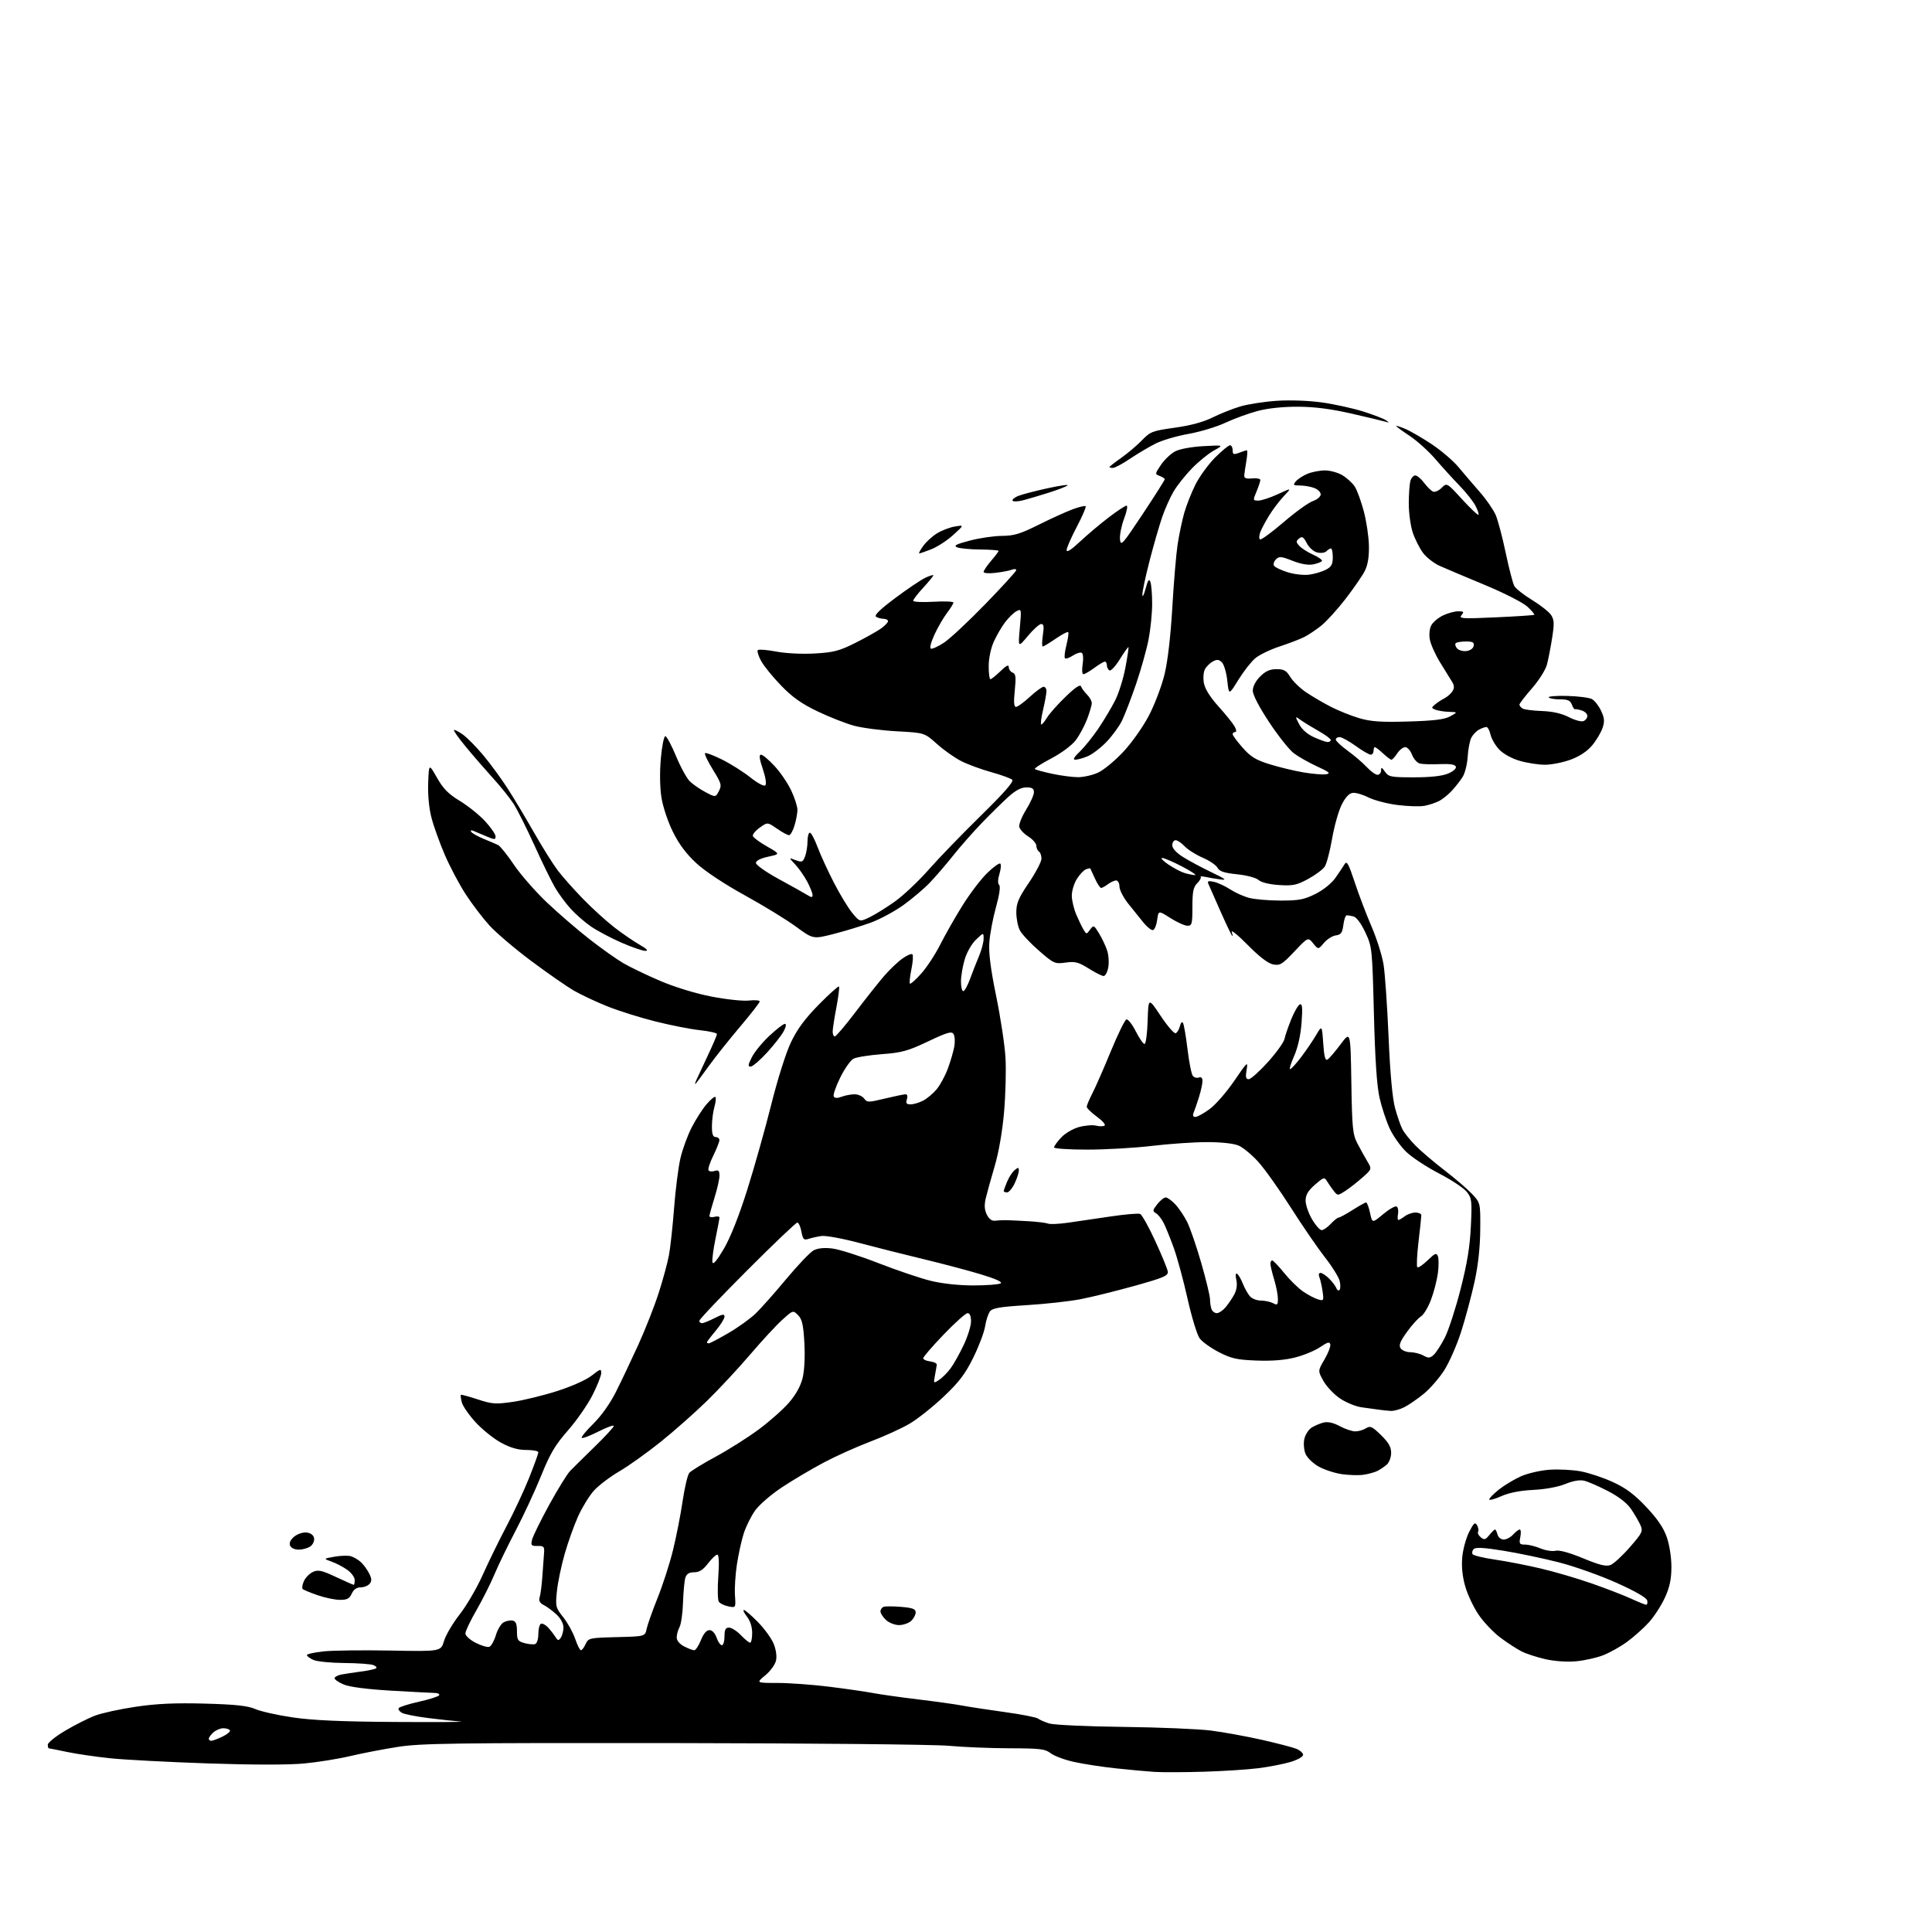 <?xml version="1.0" encoding="UTF-8" standalone="no"?>
<svg 
  version="1.1" 
  xmlns="http://www.w3.org/2000/svg" 
  xmlns:xlink="http://www.w3.org/1999/xlink" 
  xmlns:svg="http://www.w3.org/2000/svg"
  xmlns:rdf="http://www.w3.org/1999/02/22-rdf-syntax-ns#"
  xmlns:cc="http://creativecommons.org/ns#"
  xmlns:dc="http://purl.org/dc/elements/1.1/"
  viewBox="0 0 768 768"
  width="768"
  height="768"
>
<style>svg {background-color: white; }</style>"
<path stroke="none" fill="black" fill-rule="evenodd" d="M478.50,704.29C470.80,704.52 462.02,704.55 459.00,704.36C455.98,704.17 449.00,703.53 443.50,702.94C438.00,702.35 430.48,701.19 426.80,700.36C423.11,699.54 418.99,697.99 417.64,696.93C415.49,695.24 413.47,695.00 401.34,694.97C393.73,694.95 382.77,694.50 377.00,693.97C371.23,693.45 321.95,692.97 267.50,692.90C180.00,692.81 167.28,692.98 158.00,694.44C152.22,695.35 143.75,696.99 139.16,698.08C134.57,699.17 126.37,700.49 120.93,701.01C114.73,701.60 100.53,701.59 82.78,700.99C67.22,700.46 49.79,699.55 44.03,698.96C38.28,698.37 30.49,697.23 26.72,696.44C22.95,695.65 19.67,695.00 19.43,695.00C19.20,695.00 19.00,694.35 19.00,693.54C19.00,692.74 22.11,690.24 25.92,687.98C29.72,685.72 35.06,683.02 37.79,681.99C40.51,680.95 47.85,679.36 54.10,678.44C62.39,677.22 69.77,676.89 81.48,677.21C93.73,677.55 98.44,678.06 101.50,679.38C103.70,680.33 110.45,681.84 116.50,682.72C124.38,683.87 136.00,684.38 157.50,684.51C174.00,684.61 185.47,684.54 183.00,684.34C180.53,684.15 174.71,683.51 170.07,682.93C165.43,682.35 160.81,681.43 159.79,680.89C158.78,680.34 158.19,679.50 158.49,679.01C158.79,678.53 162.41,677.38 166.52,676.46C170.64,675.55 174.26,674.39 174.56,673.90C174.87,673.40 174.08,672.99 172.81,672.97C171.54,672.95 163.72,672.54 155.43,672.06C146.00,671.51 138.99,670.60 136.68,669.64C134.66,668.79 133.00,667.66 133.00,667.13C133.00,666.60 134.24,665.93 135.75,665.64C137.26,665.36 140.75,664.83 143.50,664.47C146.25,664.10 148.92,663.55 149.43,663.23C149.95,662.91 149.50,662.31 148.43,661.90C147.37,661.48 142.13,661.11 136.80,661.07C131.46,661.03 125.95,660.48 124.55,659.84C123.15,659.20 122.00,658.34 122.00,657.92C122.00,657.50 124.96,656.84 128.58,656.45C132.20,656.07 144.19,655.92 155.21,656.12C175.26,656.50 175.26,656.50 176.52,652.28C177.21,649.96 180.01,645.21 182.74,641.74C185.47,638.26 189.61,631.16 191.93,625.96C194.26,620.76 198.54,612.00 201.45,606.50C204.35,601.00 208.37,592.39 210.37,587.38C212.36,582.36 214.00,577.83 214.00,577.32C214.00,576.80 211.86,576.38 209.24,576.38C205.88,576.38 202.91,575.53 199.15,573.48C196.22,571.89 191.67,568.23 189.03,565.34C186.40,562.46 183.94,558.90 183.57,557.43C183.20,555.97 183.04,554.63 183.20,554.47C183.37,554.31 186.37,555.12 189.88,556.27C195.63,558.16 197.03,558.26 203.90,557.26C208.09,556.64 216.02,554.71 221.51,552.95C227.31,551.10 233.07,548.51 235.25,546.79C238.62,544.13 239.00,544.03 239.00,545.78C239.00,546.85 237.43,550.83 235.51,554.62C233.58,558.40 229.20,564.71 225.76,568.63C220.67,574.43 218.68,577.80 215.11,586.63C212.69,592.61 208.12,602.45 204.95,608.50C201.78,614.55 197.97,622.42 196.48,626.00C194.98,629.58 191.79,635.92 189.38,640.10C186.97,644.28 185.00,648.43 185.00,649.33C185.00,650.23 186.83,651.89 189.10,653.05C191.35,654.20 193.80,654.91 194.54,654.62C195.28,654.34 196.44,652.26 197.12,649.99C197.80,647.73 199.20,645.43 200.23,644.88C201.26,644.33 202.87,644.02 203.80,644.21C205.05,644.45 205.50,645.57 205.50,648.44C205.50,651.92 205.82,652.42 208.50,653.16C210.15,653.62 212.06,653.78 212.75,653.53C213.44,653.27 214.00,651.50 214.00,649.59C214.00,647.68 214.43,645.85 214.96,645.52C215.49,645.20 216.73,645.77 217.71,646.80C218.70,647.83 220.04,649.54 220.70,650.59C221.74,652.24 222.03,652.30 222.93,651.00C223.50,650.17 223.98,648.35 223.98,646.94C223.99,645.42 222.88,643.33 221.25,641.81C219.74,640.40 217.47,638.71 216.20,638.06C214.54,637.21 214.08,636.33 214.53,634.91C214.87,633.83 215.35,630.15 215.59,626.72C215.83,623.30 216.13,619.15 216.26,617.50C216.48,614.81 216.21,614.50 213.69,614.54C211.18,614.58 210.95,614.32 211.51,612.04C211.85,610.64 214.90,604.43 218.29,598.24C221.68,592.05 225.43,585.98 226.61,584.74C227.80,583.51 232.20,579.17 236.39,575.09C240.57,571.02 244.00,567.30 244.00,566.83C244.00,566.36 241.25,567.36 237.90,569.05C234.54,570.75 231.55,571.88 231.25,571.58C230.94,571.28 233.03,568.73 235.88,565.93C239.05,562.81 242.57,557.84 244.91,553.16C247.03,548.95 251.01,540.55 253.77,534.50C256.52,528.45 260.15,519.23 261.83,514.00C263.51,508.77 265.35,502.02 265.91,499.00C266.48,495.98 267.40,487.52 267.96,480.21C268.52,472.90 269.65,464.02 270.47,460.46C271.30,456.91 273.29,451.41 274.91,448.25C276.52,445.09 279.19,440.93 280.82,439.00C282.46,437.07 284.07,435.75 284.39,436.07C284.70,436.38 284.52,438.17 283.98,440.06C283.44,441.94 283.00,445.40 283.00,447.74C283.00,450.86 283.40,452.00 284.50,452.00C285.32,452.00 285.99,452.56 285.97,453.25C285.95,453.94 284.85,456.72 283.52,459.43C282.19,462.14 281.35,464.75 281.64,465.22C281.93,465.69 283.03,465.81 284.08,465.47C285.62,464.99 286.00,465.36 286.00,467.34C286.00,468.71 285.11,472.67 284.01,476.16C282.92,479.65 282.02,482.89 282.01,483.37C282.01,483.84 282.90,484.00 284.00,483.71C285.10,483.42 286.00,483.55 286.00,483.99C286.00,484.43 285.29,488.21 284.43,492.39C283.56,496.58 283.01,500.79 283.21,501.75C283.45,502.91 284.95,501.15 287.69,496.50C290.33,492.02 293.69,483.55 297.03,473.00C299.89,463.93 304.19,448.67 306.58,439.10C309.08,429.08 312.39,418.61 314.38,414.41C316.90,409.11 319.92,405.01 325.43,399.40C329.61,395.16 333.24,391.90 333.50,392.16C333.76,392.43 333.30,396.14 332.49,400.41C331.67,404.68 331.00,409.04 331.00,410.09C331.00,411.14 331.39,412.00 331.86,412.00C332.33,412.00 336.04,407.63 340.11,402.28C344.17,396.94 349.25,390.52 351.40,388.03C353.54,385.54 356.80,382.41 358.65,381.09C360.50,379.76 362.32,378.98 362.70,379.36C363.07,379.74 362.90,382.40 362.30,385.28C361.71,388.15 361.44,390.73 361.71,391.00C361.98,391.27 364.00,389.48 366.21,387.00C368.42,384.52 371.79,379.39 373.71,375.58C375.62,371.78 379.59,364.80 382.52,360.08C385.45,355.36 389.90,349.50 392.41,347.06C394.91,344.62 397.27,342.93 397.65,343.31C398.03,343.69 397.86,345.54 397.29,347.42C396.63,349.55 396.59,351.19 397.18,351.78C397.77,352.37 397.29,355.68 395.92,360.61C394.71,364.95 393.52,371.22 393.28,374.55C392.97,378.85 393.77,385.09 396.01,396.05C397.76,404.55 399.42,415.55 399.70,420.50C399.99,425.45 399.73,435.16 399.13,442.07C398.46,449.78 397.02,458.09 395.40,463.57C393.95,468.48 392.36,474.22 391.86,476.32C391.22,479.05 391.33,480.91 392.27,482.82C393.13,484.56 394.27,485.41 395.54,485.25C396.62,485.12 398.62,485.02 400.00,485.04C401.38,485.06 405.33,485.25 408.80,485.45C412.26,485.65 415.78,486.09 416.62,486.41C417.46,486.73 421.15,486.55 424.82,486.01C428.50,485.47 436.09,484.35 441.70,483.53C447.32,482.70 452.49,482.26 453.20,482.55C453.92,482.83 456.62,487.66 459.21,493.28C461.80,498.90 464.05,504.37 464.21,505.44C464.46,507.12 462.75,507.86 451.00,511.15C443.57,513.22 433.90,515.61 429.50,516.46C425.10,517.30 415.48,518.37 408.11,518.82C397.33,519.49 394.49,519.98 393.49,521.35C392.81,522.28 391.95,524.94 391.59,527.27C391.22,529.60 389.11,535.19 386.89,539.69C383.68,546.20 381.26,549.38 375.12,555.19C370.87,559.21 364.82,564.02 361.67,565.89C358.53,567.75 351.46,570.98 345.96,573.06C340.47,575.14 332.10,578.91 327.35,581.44C322.61,583.96 315.21,588.34 310.91,591.18C306.61,594.02 301.79,598.17 300.19,600.42C298.60,602.66 296.56,606.75 295.67,609.50C294.78,612.25 293.55,617.80 292.94,621.84C292.32,625.87 291.97,631.42 292.16,634.16C292.50,639.15 292.50,639.15 289.55,638.56C287.93,638.24 286.22,637.41 285.75,636.73C285.29,636.06 285.18,631.56 285.53,626.75C285.93,621.04 285.79,618.00 285.13,618.00C284.56,618.00 282.90,619.58 281.43,621.50C279.50,624.04 277.99,625.00 275.95,625.00C273.94,625.00 272.94,625.62 272.44,627.17C272.07,628.37 271.65,632.79 271.51,636.99C271.38,641.19 270.76,645.58 270.14,646.75C269.51,647.91 269.00,649.79 269.00,650.91C269.00,652.16 270.15,653.54 271.95,654.47C273.57,655.31 275.38,656.00 275.96,656.00C276.54,656.00 277.74,654.20 278.62,652.00C279.65,649.41 280.85,648.00 282.01,648.00C283.10,648.00 284.21,649.17 284.85,651.00C285.43,652.65 286.37,654.00 286.95,654.00C287.53,654.00 288.00,652.42 288.00,650.50C288.00,647.79 288.41,647.00 289.81,647.00C290.81,647.00 292.92,648.35 294.50,650.00C296.08,651.65 297.74,653.00 298.19,653.00C298.63,653.00 299.00,651.26 299.00,649.13C299.00,646.74 298.21,644.27 296.93,642.63C295.79,641.19 295.24,640.00 295.72,640.00C296.19,640.00 298.68,642.14 301.24,644.75C303.81,647.36 306.63,651.23 307.51,653.35C308.48,655.69 308.86,658.34 308.48,660.09C308.13,661.68 306.20,664.34 304.19,665.99C300.54,669.00 300.54,669.00 309.05,669.00C313.73,669.00 322.97,669.67 329.58,670.49C336.19,671.31 344.05,672.44 347.03,673.01C350.02,673.57 358.09,674.71 364.98,675.54C371.87,676.37 379.75,677.47 382.50,677.99C385.25,678.51 392.90,679.68 399.50,680.59C406.10,681.50 412.02,682.66 412.65,683.17C413.29,683.67 415.31,684.55 417.15,685.12C418.99,685.69 432.20,686.30 446.50,686.47C460.80,686.64 476.55,687.30 481.50,687.94C486.45,688.58 495.45,690.22 501.50,691.58C507.55,692.95 513.74,694.55 515.25,695.15C516.76,695.75 518.00,696.85 518.00,697.58C518.00,698.33 515.76,699.59 512.96,700.42C510.19,701.24 504.45,702.36 500.21,702.89C495.97,703.43 486.20,704.06 478.50,704.29zM83.97,692.00C84.50,692.00 86.50,691.25 88.42,690.34C90.34,689.42 91.68,688.29 91.40,687.84C91.11,687.38 89.93,687.00 88.77,687.00C87.61,687.00 85.83,687.74 84.83,688.65C83.82,689.57 83.00,690.69 83.00,691.15C83.00,691.62 83.43,692.00 83.97,692.00zM626.42,660.40C622.95,660.72 617.96,660.37 614.37,659.56C611.00,658.80 606.72,657.41 604.87,656.47C603.02,655.53 599.23,653.08 596.46,651.01C593.68,648.94 589.77,644.83 587.77,641.87C585.76,638.92 583.36,633.83 582.44,630.57C581.33,626.69 580.93,622.70 581.27,619.00C581.55,615.90 582.78,611.40 584.00,609.00C585.86,605.35 586.37,604.92 587.17,606.33C587.68,607.26 587.86,608.41 587.57,608.89C587.27,609.38 587.74,610.37 588.63,611.10C589.99,612.24 590.49,612.11 592.02,610.22C593.01,609.00 594.03,608.00 594.29,608.00C594.55,608.00 595.00,608.90 595.29,610.00C595.59,611.13 596.65,612.00 597.75,612.00C598.82,612.00 600.50,611.10 601.50,610.00C602.50,608.90 603.68,608.00 604.13,608.00C604.58,608.00 604.68,609.35 604.35,611.00C603.81,613.69 604.01,614.00 606.25,614.00C607.63,614.00 610.39,614.68 612.39,615.52C614.38,616.35 617.06,616.77 618.34,616.45C619.81,616.08 623.80,617.17 629.27,619.43C635.81,622.14 638.43,622.79 640.19,622.12C641.46,621.63 644.92,618.45 647.88,615.05C652.91,609.27 653.18,608.69 652.06,606.18C651.40,604.71 649.73,601.85 648.35,599.83C646.73,597.47 643.47,594.94 639.17,592.71C635.50,590.81 631.26,588.96 629.74,588.61C627.97,588.19 625.27,588.66 622.24,589.91C619.39,591.08 614.30,592.02 609.50,592.26C604.26,592.52 599.86,593.39 596.75,594.77C594.14,595.94 592.00,596.50 592.00,596.03C592.00,595.55 593.76,593.77 595.92,592.06C598.08,590.36 602.01,588.00 604.65,586.83C607.30,585.66 612.40,584.49 615.98,584.24C619.57,583.99 625.16,584.28 628.41,584.89C631.66,585.50 637.41,587.42 641.19,589.16C646.31,591.51 649.69,594.05 654.42,599.06C658.92,603.83 661.31,607.35 662.61,611.15C663.67,614.25 664.43,619.23 664.41,623.00C664.39,627.82 663.72,630.95 661.81,635.12C660.39,638.21 657.55,642.60 655.50,644.87C653.45,647.14 649.55,650.62 646.85,652.61C644.15,654.59 639.78,657.04 637.14,658.04C634.50,659.04 629.68,660.11 626.42,660.40zM230.93,656.00C231.34,656.00 232.18,654.89 232.80,653.53C233.89,651.15 234.31,651.06 245.17,650.78C256.42,650.50 256.42,650.50 257.05,647.50C257.39,645.85 259.36,640.30 261.42,635.16C263.48,630.03 266.24,621.48 267.54,616.16C268.85,610.85 270.56,602.10 271.35,596.73C272.15,591.35 273.33,586.30 273.99,585.51C274.65,584.72 279.35,581.83 284.45,579.08C289.54,576.33 297.28,571.44 301.63,568.21C305.99,564.98 311.43,560.14 313.73,557.45C316.44,554.29 318.32,550.85 319.08,547.65C319.78,544.74 320.05,539.08 319.75,533.77C319.34,526.57 318.84,524.40 317.24,522.79C315.24,520.79 315.24,520.79 310.96,524.65C308.61,526.77 302.85,533.00 298.15,538.50C293.46,544.00 285.76,552.26 281.06,556.85C276.35,561.45 268.12,568.74 262.76,573.05C257.41,577.36 249.93,582.70 246.15,584.91C242.36,587.12 237.78,590.62 235.97,592.69C234.16,594.75 231.40,599.25 229.84,602.69C228.29,606.12 225.89,612.78 224.53,617.49C223.17,622.20 221.75,628.94 221.39,632.46C220.76,638.61 220.87,639.05 223.91,642.89C225.66,645.09 227.78,648.94 228.64,651.45C229.49,653.95 230.52,656.00 230.93,656.00zM357.36,646.00C355.72,646.00 353.39,645.08 352.19,643.96C350.98,642.84 350.00,641.31 350.00,640.57C350.00,639.82 350.56,639.00 351.25,638.74C351.94,638.49 355.09,638.49 358.25,638.76C362.83,639.15 364.00,639.60 364.00,640.97C364.00,641.92 363.18,643.43 362.17,644.35C361.17,645.26 359.00,646.00 357.36,646.00zM654.32,637.92C654.78,637.96 655.00,637.22 654.81,636.27C654.60,635.16 650.32,632.67 642.74,629.26C636.28,626.35 625.94,622.67 619.75,621.08C613.56,619.50 603.64,617.41 597.70,616.45C590.06,615.20 586.60,615.00 585.84,615.76C585.25,616.35 585.04,617.26 585.37,617.80C585.70,618.33 589.69,619.30 594.24,619.96C598.78,620.61 607.00,622.21 612.50,623.51C618.00,624.80 627.09,627.47 632.69,629.43C638.30,631.39 645.28,634.08 648.19,635.41C651.11,636.75 653.87,637.87 654.32,637.92zM135.09,635.97C133.12,635.95 129.13,635.12 126.23,634.11C123.33,633.11 120.67,632.00 120.32,631.65C119.96,631.30 120.19,629.87 120.82,628.49C121.45,627.10 123.07,625.47 124.41,624.86C126.47,623.92 127.92,624.24 133.54,626.87C137.22,628.59 140.40,630.00 140.61,630.00C140.83,630.00 141.00,629.13 141.00,628.07C141.00,627.01 139.67,625.19 138.04,624.03C136.42,622.87 133.61,621.40 131.79,620.76C128.50,619.59 128.50,619.59 132.99,618.81C135.47,618.37 138.39,618.29 139.49,618.63C140.60,618.96 142.33,619.97 143.35,620.87C144.37,621.76 145.86,623.77 146.67,625.32C147.80,627.52 147.86,628.46 146.94,629.57C146.29,630.36 144.68,631.00 143.36,631.00C141.77,631.00 140.57,631.84 139.82,633.50C138.91,635.50 137.96,635.99 135.09,635.97zM118.78,616.00C117.06,616.00 115.69,615.35 115.30,614.34C114.89,613.28 115.50,612.01 117.01,610.79C118.30,609.74 120.49,609.03 121.91,609.20C123.52,609.39 124.62,610.23 124.85,611.43C125.05,612.50 124.41,613.96 123.42,614.68C122.43,615.41 120.34,616.00 118.78,616.00zM542.00,586.24C540.08,586.52 536.18,586.41 533.35,585.99C530.52,585.58 526.39,584.22 524.16,582.97C521.94,581.72 519.60,579.45 518.96,577.91C518.32,576.36 518.11,573.76 518.49,572.03C518.87,570.33 520.15,568.30 521.34,567.53C522.53,566.76 524.68,565.85 526.11,565.49C527.86,565.07 530.02,565.54 532.60,566.93C534.73,568.07 537.50,569.00 538.75,569.00C540.00,569.00 541.91,568.45 542.99,567.77C544.71,566.70 545.46,567.04 548.98,570.48C551.99,573.42 553.00,575.20 553.00,577.55C553.00,579.29 552.22,581.37 551.25,582.22C550.29,583.06 548.60,584.19 547.50,584.74C546.40,585.29 543.92,585.96 542.00,586.24zM552.80,560.86C551.53,560.79 549.38,560.56 548.00,560.35C546.62,560.14 543.63,559.73 541.35,559.44C539.07,559.15 535.23,557.60 532.81,556.00C530.39,554.40 527.39,551.26 526.13,549.02C523.84,544.95 523.84,544.95 526.49,540.43C527.94,537.95 528.99,535.25 528.82,534.44C528.56,533.26 527.74,533.48 524.79,535.49C522.74,536.88 518.30,538.73 514.90,539.60C510.78,540.66 505.68,541.07 499.54,540.84C491.68,540.55 489.50,540.06 484.52,537.50C481.32,535.85 477.87,533.38 476.87,532.00C475.86,530.62 473.71,523.56 472.08,516.30C470.46,509.04 467.98,499.91 466.58,496.02C465.17,492.13 463.34,487.63 462.51,486.02C461.68,484.42 460.31,482.71 459.46,482.24C458.11,481.48 458.19,481.03 460.03,478.69C461.19,477.21 462.70,476.00 463.39,476.00C464.07,476.00 465.79,477.24 467.20,478.75C468.62,480.26 470.74,483.42 471.92,485.76C473.09,488.11 475.62,495.45 477.53,502.09C479.44,508.73 481.00,515.21 481.00,516.50C481.00,517.78 481.27,519.55 481.61,520.42C481.94,521.29 482.88,522.00 483.70,522.00C484.51,522.00 486.05,520.99 487.11,519.75C488.17,518.51 489.74,516.23 490.58,514.68C491.59,512.84 491.89,510.79 491.46,508.80C491.04,506.91 491.16,505.98 491.76,506.35C492.30,506.69 493.32,508.43 494.03,510.23C494.75,512.03 496.00,514.29 496.82,515.25C497.64,516.21 499.62,517.00 501.22,517.00C502.82,517.00 505.00,517.47 506.07,518.04C507.76,518.94 508.00,518.73 507.99,516.29C507.98,514.75 507.31,511.29 506.49,508.59C505.67,505.89 505.00,503.08 505.00,502.34C505.00,501.60 505.34,501.02 505.75,501.05C506.16,501.08 508.30,503.33 510.50,506.05C512.70,508.78 516.08,512.09 518.00,513.40C519.92,514.72 522.58,516.12 523.90,516.51C526.19,517.20 526.27,517.06 525.75,513.36C525.44,511.24 524.88,508.71 524.49,507.75C524.06,506.69 524.24,506.00 524.94,506.00C525.57,506.00 527.13,507.04 528.40,508.31C529.67,509.58 530.93,511.26 531.22,512.06C531.50,512.85 532.06,513.19 532.46,512.82C532.86,512.45 532.91,510.87 532.57,509.32C532.22,507.77 529.59,503.51 526.72,499.85C523.85,496.19 517.76,487.32 513.19,480.14C508.62,472.96 502.79,464.76 500.22,461.90C497.66,459.05 494.10,456.10 492.31,455.36C490.36,454.54 485.35,454.00 479.78,454.01C474.68,454.01 464.88,454.68 458.00,455.50C451.12,456.32 439.54,456.99 432.25,456.99C424.96,457.00 419.00,456.60 419.00,456.11C419.00,455.61 420.27,453.85 421.82,452.19C423.40,450.50 426.54,448.66 428.95,448.01C431.33,447.37 434.35,447.12 435.68,447.46C437.01,447.79 438.54,447.79 439.08,447.45C439.63,447.11 438.26,445.52 436.04,443.91C433.82,442.30 432.00,440.52 432.00,439.95C432.00,439.39 432.99,437.03 434.19,434.71C435.40,432.39 438.69,424.90 441.50,418.06C444.32,411.22 447.13,405.46 447.76,405.25C448.39,405.04 450.05,407.15 451.47,409.93C452.88,412.72 454.46,415.00 454.98,415.00C455.50,415.00 456.05,410.84 456.21,405.75C456.50,396.50 456.50,396.50 461.36,403.80C464.03,407.81 466.72,410.93 467.33,410.72C467.94,410.52 468.70,409.26 469.02,407.94C469.34,406.58 469.88,405.99 470.25,406.60C470.62,407.19 471.43,411.91 472.06,417.09C472.68,422.27 473.63,427.04 474.17,427.69C474.71,428.35 475.79,428.63 476.57,428.33C477.51,427.97 478.00,428.46 478.00,429.73C478.00,430.81 477.38,433.67 476.62,436.09C475.86,438.52 474.91,441.29 474.51,442.25C474.02,443.43 474.24,444.00 475.20,444.00C475.97,444.00 478.53,442.58 480.88,440.85C483.23,439.13 487.64,434.06 490.67,429.60C495.84,422.02 496.15,421.74 495.55,425.25C495.05,428.17 495.23,429.00 496.38,429.00C497.18,429.00 500.59,425.96 503.95,422.25C507.31,418.54 510.31,414.38 510.60,413.00C510.89,411.62 512.12,408.06 513.33,405.08C514.54,402.10 516.08,399.47 516.76,399.25C517.69,398.94 517.84,400.71 517.38,406.67C517.01,411.57 515.91,416.46 514.45,419.75C513.16,422.64 512.44,425.00 512.85,425.00C513.26,425.00 515.21,422.86 517.19,420.25C519.18,417.64 521.86,413.70 523.15,411.50C525.50,407.50 525.50,407.50 526.00,414.72C526.37,420.11 526.81,421.74 527.74,421.17C528.42,420.75 530.74,418.02 532.91,415.12C536.85,409.84 536.85,409.84 537.18,430.17C537.47,448.41 537.71,450.91 539.57,454.50C540.72,456.70 542.49,459.90 543.51,461.61C545.38,464.73 545.38,464.73 541.56,468.11C539.45,469.98 536.38,472.37 534.73,473.44C531.74,475.36 531.71,475.36 530.11,473.31C529.22,472.17 528.03,470.44 527.45,469.47C526.50,467.85 526.10,467.98 522.70,470.95C519.95,473.37 519.00,474.99 519.00,477.27C519.00,478.95 520.14,482.28 521.54,484.66C522.94,487.05 524.66,489.00 525.37,489.00C526.07,489.00 527.71,487.88 529.00,486.50C530.29,485.12 531.70,484.00 532.14,484.00C532.57,484.00 535.06,482.65 537.66,481.00C540.26,479.35 542.69,478.00 543.05,478.00C543.42,478.00 544.12,479.86 544.61,482.14C545.50,486.27 545.50,486.27 549.84,482.64C552.23,480.64 554.64,479.28 555.19,479.62C555.74,479.96 555.98,481.31 555.73,482.62C555.48,483.93 555.55,484.99 555.89,484.97C556.22,484.95 557.37,484.28 558.44,483.47C559.51,482.66 561.42,482.00 562.69,482.00C563.96,482.00 565.00,482.49 565.00,483.08C565.00,483.67 564.50,488.42 563.88,493.63C563.27,498.84 563.05,503.38 563.40,503.73C563.75,504.08 565.58,502.86 567.48,501.02C570.45,498.14 571.03,497.91 571.59,499.38C571.95,500.32 571.95,503.35 571.58,506.13C571.21,508.90 569.99,513.63 568.86,516.63C567.74,519.64 565.93,522.64 564.85,523.30C563.76,523.96 561.27,526.72 559.31,529.43C556.60,533.18 555.98,534.74 556.74,535.93C557.29,536.79 559.04,537.51 560.62,537.52C562.20,537.54 564.55,538.14 565.83,538.85C567.81,539.96 568.43,539.92 569.93,538.57C570.89,537.69 572.89,534.59 574.37,531.68C575.84,528.76 578.65,520.10 580.61,512.44C583.21,502.29 584.32,495.51 584.69,487.50C585.18,477.30 585.06,476.30 583.05,473.77C581.86,472.26 576.87,468.96 571.97,466.43C567.08,463.90 561.21,460.03 558.94,457.82C556.66,455.62 553.71,451.42 552.37,448.49C551.03,445.56 549.23,440.09 548.38,436.33C547.32,431.66 546.61,421.13 546.15,403.00C545.48,376.93 545.43,376.41 542.75,370.66C541.09,367.11 539.25,364.62 538.04,364.30C536.95,364.02 535.71,363.82 535.28,363.86C534.85,363.90 534.27,365.64 534.00,367.72C533.59,370.83 533.06,371.56 531.00,371.84C529.62,372.02 527.50,373.37 526.27,374.84C524.03,377.50 524.03,377.50 522.00,375.00C519.97,372.50 519.97,372.50 514.54,378.24C509.66,383.39 508.80,383.91 506.05,383.36C504.04,382.96 500.57,380.29 495.97,375.62C492.11,371.71 489.26,369.40 489.64,370.50C490.01,371.60 490.08,372.27 489.79,372.00C489.50,371.73 487.36,367.23 485.04,362.00C482.72,356.77 480.58,351.91 480.28,351.20C479.88,350.23 480.47,350.07 482.62,350.56C484.21,350.93 487.07,352.27 489.00,353.53C490.93,354.80 494.30,356.32 496.50,356.91C498.70,357.50 504.35,357.99 509.05,357.99C516.30,358.00 518.42,357.60 522.90,355.36C526.01,353.81 529.27,351.19 530.84,348.98C532.30,346.91 533.96,344.44 534.53,343.48C535.37,342.07 536.11,343.40 538.49,350.62C540.10,355.51 543.11,363.44 545.19,368.26C547.27,373.08 549.43,379.91 549.99,383.44C550.56,386.98 551.45,399.91 551.98,412.18C552.61,426.83 553.50,436.55 554.56,440.47C555.45,443.76 556.78,447.58 557.52,448.97C558.25,450.36 560.57,453.25 562.68,455.39C564.78,457.53 569.88,461.87 574.00,465.04C578.12,468.20 583.08,472.44 585.00,474.45C588.50,478.12 588.50,478.12 588.42,488.81C588.37,495.81 587.59,502.95 586.16,509.50C584.95,515.00 582.57,523.91 580.85,529.31C579.13,534.70 576.06,541.68 574.04,544.81C572.01,547.94 568.36,552.12 565.92,554.10C563.49,556.08 560.06,558.45 558.30,559.35C556.54,560.26 554.06,560.94 552.80,560.86zM373.32,548.52C374.58,547.70 376.62,545.65 377.86,543.97C379.11,542.28 381.45,538.11 383.06,534.70C384.68,531.29 386.00,527.04 386.00,525.25C386.00,523.17 385.51,522.00 384.64,522.00C383.89,522.00 379.61,525.81 375.14,530.48C370.66,535.14 367.00,539.38 367.00,539.91C367.00,540.44 368.24,541.01 369.75,541.18C371.26,541.36 372.45,541.95 372.38,542.50C372.32,543.05 371.99,544.97 371.65,546.76C371.06,549.96 371.09,549.99 373.32,548.52zM281.77,534.00C282.19,534.00 285.67,532.17 289.52,529.94C293.36,527.70 298.22,524.21 300.33,522.19C302.44,520.16 307.94,513.97 312.54,508.44C317.15,502.91 322.04,497.78 323.42,497.04C325.05,496.17 327.61,495.91 330.82,496.29C333.53,496.61 341.76,499.22 349.12,502.09C356.48,504.96 365.88,508.14 370.00,509.15C374.62,510.28 381.14,510.98 387.00,510.98C392.23,510.97 397.08,510.60 397.79,510.15C398.62,509.63 395.76,508.33 389.79,506.53C384.68,504.99 374.43,502.28 367.00,500.50C359.57,498.72 348.10,495.82 341.50,494.07C334.90,492.31 328.15,491.08 326.50,491.33C324.85,491.58 322.54,492.10 321.38,492.48C319.54,493.07 319.16,492.68 318.58,489.58C318.21,487.61 317.47,486.00 316.94,486.00C316.41,486.00 307.43,494.56 296.99,505.02C286.54,515.47 278.00,524.47 278.00,525.02C278.00,525.56 278.47,526.00 279.04,526.00C279.61,526.00 281.86,525.09 284.04,523.98C287.19,522.37 288.00,522.25 288.00,523.39C288.00,524.17 286.43,526.70 284.50,529.00C282.57,531.30 281.00,533.37 281.00,533.59C281.00,533.82 281.34,534.00 281.77,534.00zM400.31,474.00C399.59,474.00 399.00,473.76 399.00,473.47C399.00,473.18 399.61,471.49 400.35,469.72C401.08,467.95 402.43,465.88 403.35,465.13C404.77,463.95 405.00,463.98 405.00,465.34C405.00,466.22 404.24,468.52 403.31,470.47C402.39,472.41 401.04,474.00 400.31,474.00zM361.98,439.00C363.15,439.00 365.37,438.34 366.93,437.54C368.49,436.73 370.91,434.71 372.30,433.05C373.70,431.39 375.72,427.66 376.79,424.77C377.86,421.87 379.01,417.93 379.35,416.00C379.69,414.07 379.56,411.85 379.05,411.05C378.29,409.85 376.59,410.34 368.93,413.98C360.92,417.78 358.54,418.44 350.54,419.05C345.49,419.43 340.40,420.25 339.24,420.87C338.07,421.50 335.70,424.90 333.96,428.43C332.22,431.97 331.08,435.32 331.43,435.89C331.86,436.58 332.92,436.60 334.60,435.96C335.99,435.43 338.29,435.00 339.70,435.00C341.12,435.00 342.84,435.76 343.52,436.69C344.68,438.28 345.18,438.28 351.77,436.69C355.63,435.76 359.31,435.00 359.96,435.00C360.68,435.00 360.89,435.78 360.50,437.00C360.00,438.57 360.32,439.00 361.98,439.00zM276.50,430.84C276.17,431.16 276.29,430.54 276.76,429.46C277.23,428.38 279.28,423.99 281.31,419.69C283.34,415.40 285.00,411.52 285.00,411.06C285.00,410.61 281.96,409.91 278.25,409.52C274.54,409.12 266.54,407.56 260.49,406.03C254.43,404.51 245.88,401.82 241.49,400.06C237.09,398.30 231.16,395.52 228.29,393.88C225.42,392.24 217.74,386.91 211.21,382.03C204.68,377.16 197.17,370.77 194.51,367.83C191.86,364.90 187.63,359.35 185.13,355.50C182.62,351.65 178.89,344.62 176.84,339.87C174.79,335.12 172.40,328.46 171.52,325.07C170.53,321.26 170.03,315.94 170.21,311.20C170.50,303.50 170.50,303.50 173.70,309.15C176.18,313.52 178.23,315.61 182.81,318.39C186.06,320.36 190.59,324.00 192.86,326.47C195.14,328.94 197.00,331.65 197.00,332.49C197.00,333.86 196.59,333.85 193.25,332.42C191.19,331.54 188.86,330.56 188.09,330.24C187.29,329.91 186.94,330.10 187.29,330.66C187.63,331.20 189.84,332.45 192.20,333.43C194.57,334.40 197.18,335.52 198.00,335.91C198.82,336.31 201.65,339.83 204.29,343.74C206.92,347.65 212.83,354.40 217.41,358.75C222.00,363.09 229.57,369.62 234.23,373.26C238.89,376.90 244.94,381.20 247.67,382.81C250.41,384.42 257.03,387.61 262.39,389.90C268.19,392.38 276.45,394.91 282.76,396.14C288.63,397.29 295.31,398.00 297.69,397.73C300.06,397.46 302.00,397.63 302.00,398.09C302.00,398.55 298.51,403.04 294.25,408.06C289.99,413.09 284.38,420.13 281.79,423.72C279.21,427.31 276.82,430.51 276.50,430.84zM298.38,424.00C297.24,424.00 297.34,423.25 298.89,420.23C299.94,418.15 303.08,414.32 305.86,411.73C308.64,409.13 311.40,407.00 311.98,407.00C312.64,407.00 312.48,408.10 311.56,409.88C310.74,411.46 307.76,415.29 304.94,418.38C302.11,421.47 299.16,424.00 298.38,424.00zM382.92,394.00C383.42,394.00 384.61,391.86 385.57,389.25C386.52,386.64 388.13,382.53 389.15,380.12C390.17,377.72 391.00,374.59 391.00,373.19C391.00,370.63 391.00,370.63 387.98,373.52C386.26,375.16 384.31,378.57 383.48,381.39C382.66,384.13 382.00,388.08 382.00,390.18C382.00,392.28 382.41,394.00 382.92,394.00zM438.70,387.98C438.04,387.97 435.37,386.63 432.78,385.00C428.73,382.46 427.41,382.12 423.59,382.64C419.30,383.23 418.91,383.06 412.97,377.89C409.58,374.95 406.18,371.31 405.41,369.82C404.63,368.32 404.00,365.11 404.00,362.69C404.00,359.04 404.87,356.99 409.00,350.90C411.75,346.84 414.00,342.53 414.00,341.32C414.00,340.11 413.55,338.84 413.00,338.50C412.45,338.16 411.98,337.12 411.96,336.19C411.94,335.26 410.48,333.59 408.72,332.49C406.96,331.38 405.36,329.65 405.17,328.64C404.98,327.64 406.21,324.58 407.91,321.84C409.61,319.10 411.00,316.00 411.00,314.93C411.00,313.45 410.30,313.00 408.00,313.00C405.94,313.00 403.71,314.17 400.86,316.75C398.58,318.81 393.86,323.44 390.38,327.05C386.90,330.65 381.75,336.50 378.93,340.05C376.11,343.60 371.94,348.45 369.65,350.84C367.37,353.23 362.63,357.25 359.13,359.77C355.62,362.29 349.77,365.44 346.13,366.77C342.48,368.10 335.84,370.13 331.36,371.27C323.22,373.35 323.22,373.35 316.36,368.32C312.59,365.55 303.45,359.96 296.05,355.89C287.98,351.45 280.29,346.36 276.81,343.14C272.82,339.46 269.90,335.56 267.47,330.64C265.47,326.59 263.50,320.65 262.92,316.93C262.30,312.96 262.22,306.83 262.70,301.43C263.14,296.50 263.95,292.56 264.50,292.64C265.05,292.72 266.96,296.31 268.75,300.61C270.53,304.92 273.01,309.43 274.25,310.63C275.49,311.83 278.29,313.76 280.47,314.90C284.45,316.99 284.45,316.99 285.77,314.47C286.97,312.17 286.77,311.42 283.39,305.96C281.36,302.66 279.95,299.72 280.26,299.41C280.56,299.10 283.61,300.24 287.02,301.93C290.43,303.63 295.50,306.82 298.28,309.04C301.24,311.39 303.71,312.69 304.23,312.17C304.75,311.65 304.33,308.94 303.21,305.64C301.85,301.58 301.65,300.00 302.53,300.00C303.20,300.00 305.63,302.05 307.94,304.56C310.25,307.06 313.23,311.45 314.56,314.31C315.89,317.16 316.98,320.57 316.99,321.88C317.00,323.20 316.48,326.01 315.84,328.13C315.20,330.26 314.22,332.00 313.65,332.00C313.07,332.00 310.92,330.83 308.85,329.40C305.10,326.79 305.10,326.79 302.00,329.00C300.30,330.21 299.07,331.72 299.28,332.35C299.49,332.98 302.03,334.85 304.93,336.50C310.20,339.50 310.20,339.50 305.35,340.55C302.27,341.22 300.50,342.14 300.50,343.05C300.50,343.85 304.64,346.75 309.69,349.50C314.75,352.25 319.81,355.08 320.94,355.79C322.62,356.83 323.00,356.83 323.00,355.77C323.00,355.06 322.05,352.68 320.90,350.49C319.74,348.29 317.60,345.23 316.15,343.68C313.50,340.86 313.50,340.86 316.28,341.92C318.79,342.87 319.15,342.72 320.03,340.42C320.56,339.02 321.00,336.32 321.00,334.43C321.00,332.55 321.42,331.00 321.93,331.00C322.44,331.00 323.82,333.58 325.00,336.73C326.18,339.88 329.13,346.30 331.55,350.99C333.97,355.68 337.26,361.09 338.86,363.00C341.77,366.48 341.77,366.48 345.63,364.64C347.76,363.63 352.28,360.82 355.69,358.40C359.09,355.97 365.14,350.28 369.12,345.74C373.11,341.21 382.46,331.54 389.89,324.25C399.03,315.30 403.08,310.68 402.39,309.99C401.83,309.43 398.10,308.07 394.10,306.96C390.10,305.85 384.70,303.87 382.12,302.56C379.53,301.25 375.18,298.18 372.45,295.73C367.50,291.29 367.50,291.29 356.50,290.70C350.45,290.37 342.80,289.38 339.50,288.49C336.20,287.59 329.68,285.03 325.00,282.79C318.63,279.74 314.99,277.16 310.49,272.51C307.18,269.10 303.60,264.68 302.53,262.69C301.46,260.71 300.89,258.78 301.25,258.42C301.61,258.05 304.90,258.32 308.56,259.01C312.40,259.74 318.88,260.06 323.91,259.77C331.40,259.34 333.65,258.75 340.00,255.57C344.06,253.53 348.65,250.96 350.19,249.86C351.74,248.76 353.00,247.44 353.00,246.93C353.00,246.42 352.21,245.99 351.25,245.98C350.29,245.98 348.94,245.61 348.25,245.17C347.39,244.63 349.78,242.29 355.75,237.82C360.56,234.22 365.96,230.57 367.75,229.71C369.54,228.86 371.00,228.41 371.00,228.71C371.00,229.02 369.20,231.23 367.00,233.62C364.80,236.00 363.00,238.34 363.00,238.81C363.00,239.28 366.60,239.46 371.00,239.21C375.40,238.95 379.00,239.10 379.00,239.53C379.00,239.96 377.86,241.81 376.46,243.64C375.07,245.47 372.82,249.34 371.48,252.23C370.05,255.33 369.46,257.64 370.07,257.85C370.64,258.04 372.99,256.96 375.30,255.44C377.61,253.91 385.00,247.01 391.72,240.09C398.44,233.16 403.96,227.11 403.97,226.64C403.99,226.17 403.21,226.09 402.25,226.46C401.29,226.84 398.36,227.40 395.75,227.71C393.09,228.03 391.00,227.87 391.00,227.35C391.00,226.84 392.33,224.87 393.96,222.96C395.59,221.06 396.94,219.28 396.96,219.00C396.98,218.72 393.72,218.47 389.72,218.44C385.72,218.41 381.56,218.02 380.48,217.57C378.92,216.92 379.99,216.35 385.50,214.90C389.35,213.88 395.10,213.04 398.27,213.02C403.05,213.00 405.54,212.25 412.77,208.65C417.57,206.25 423.65,203.49 426.27,202.50C428.90,201.52 431.28,200.94 431.56,201.23C431.85,201.52 430.26,205.20 428.04,209.42C425.82,213.64 424.00,217.81 424.00,218.69C424.00,219.73 425.83,218.57 429.25,215.36C432.14,212.65 437.28,208.31 440.67,205.72C444.07,203.12 447.29,201.00 447.83,201.00C448.37,201.00 447.93,203.32 446.85,206.15C445.78,208.98 445.04,212.69 445.21,214.40C445.49,217.27 446.18,216.50 454.26,204.31C459.07,197.06 463.00,190.86 463.00,190.53C463.00,190.20 462.10,189.60 461.00,189.20C459.05,188.48 459.07,188.37 461.53,184.74C462.92,182.69 465.46,180.29 467.18,179.41C468.99,178.47 473.73,177.60 478.40,177.35C486.50,176.91 486.50,176.91 482.57,179.07C480.41,180.26 476.48,183.45 473.83,186.17C471.18,188.89 467.89,193.04 466.51,195.39C465.14,197.74 463.09,202.32 461.97,205.58C460.85,208.84 458.59,216.67 456.96,222.98C455.33,229.29 454.04,235.37 454.10,236.48C454.15,237.59 454.74,236.48 455.40,234.00C456.31,230.56 456.76,229.93 457.30,231.33C457.68,232.34 458.00,236.24 458.00,239.99C458.00,243.75 457.36,250.13 456.58,254.16C455.80,258.20 453.56,266.16 451.62,271.86C449.67,277.56 447.16,284.09 446.05,286.39C444.94,288.68 442.16,292.51 439.87,294.89C437.58,297.27 434.22,299.85 432.39,300.61C430.56,301.38 428.34,302.00 427.46,302.00C426.36,302.00 426.92,300.99 429.26,298.75C431.12,296.96 434.47,292.80 436.69,289.50C438.91,286.20 441.88,281.21 443.29,278.42C444.71,275.62 446.54,269.78 447.36,265.43C448.18,261.08 448.73,257.40 448.58,257.25C448.43,257.10 446.89,259.26 445.16,262.05C443.43,264.84 441.56,266.84 441.00,266.50C440.45,266.16 440.00,265.23 440.00,264.44C440.00,263.65 439.64,263.00 439.19,263.00C438.75,263.00 436.86,264.13 435.00,265.50C433.14,266.88 431.19,268.00 430.68,268.00C430.15,268.00 430.02,266.28 430.37,264.06C430.73,261.85 430.58,259.86 430.03,259.52C429.49,259.19 427.90,259.67 426.50,260.59C425.09,261.52 423.67,262.00 423.34,261.67C423.01,261.35 423.27,258.98 423.92,256.42C424.56,253.85 424.88,251.54 424.62,251.28C424.35,251.02 422.12,252.20 419.64,253.90C417.16,255.61 414.86,257.00 414.51,257.00C414.16,257.00 414.18,254.97 414.55,252.50C415.07,249.02 414.92,248.01 413.86,248.06C413.11,248.10 410.74,250.24 408.59,252.81C404.68,257.50 404.68,257.50 405.39,249.69C406.08,242.08 406.04,241.91 404.09,242.95C402.98,243.54 400.96,245.50 399.59,247.29C398.22,249.09 396.19,252.57 395.07,255.03C393.88,257.66 393.03,261.66 393.02,264.75C393.01,267.64 393.32,270.00 393.70,270.00C394.09,270.00 395.89,268.56 397.70,266.80C400.04,264.54 401.00,264.07 401.00,265.20C401.00,266.07 401.69,267.05 402.53,267.37C403.79,267.86 403.94,269.13 403.39,274.48C402.91,279.14 403.05,281.00 403.88,281.00C404.52,281.00 407.00,279.20 409.38,277.00C411.77,274.80 414.24,273.00 414.86,273.00C415.49,273.00 415.99,273.79 415.98,274.75C415.98,275.71 415.36,279.09 414.62,282.25C413.87,285.41 413.56,288.00 413.92,288.00C414.27,288.00 415.31,286.76 416.22,285.25C417.12,283.74 420.42,280.02 423.55,277.00C427.44,273.24 429.40,271.93 429.74,272.87C430.02,273.63 431.09,275.09 432.12,276.12C433.16,277.16 434.00,278.67 434.00,279.49C434.00,280.31 433.16,283.18 432.14,285.87C431.12,288.56 429.08,292.35 427.60,294.28C426.07,296.29 421.91,299.38 417.89,301.49C414.02,303.52 411.09,305.42 411.37,305.71C411.66,305.99 414.73,306.83 418.20,307.58C421.66,308.32 426.30,308.94 428.50,308.94C430.70,308.95 434.30,308.14 436.50,307.13C438.70,306.13 443.22,302.40 446.54,298.84C449.97,295.17 454.40,288.89 456.78,284.31C459.08,279.88 461.87,272.48 462.97,267.88C464.21,262.71 465.37,252.60 466.01,241.50C466.58,231.60 467.53,220.35 468.11,216.50C468.70,212.65 469.87,207.03 470.72,204.00C471.57,200.97 473.58,195.86 475.21,192.62C476.83,189.39 480.35,184.56 483.03,181.87C485.71,179.19 488.38,177.00 488.95,177.00C489.53,177.00 490.00,177.89 490.00,178.98C490.00,180.68 490.35,180.82 492.57,179.98C493.98,179.44 495.37,179.00 495.65,179.00C495.94,179.00 495.85,180.91 495.45,183.25C495.05,185.59 494.67,188.17 494.61,188.99C494.53,190.09 495.36,190.40 497.75,190.17C499.54,189.99 501.00,190.28 501.00,190.80C501.00,191.33 500.32,193.39 499.49,195.38C498.01,198.92 498.02,199.00 500.24,198.99C501.48,198.98 504.98,197.83 508.00,196.43C513.50,193.87 513.50,193.87 510.37,197.19C508.65,199.01 506.04,202.43 504.58,204.80C503.11,207.16 501.50,210.18 500.99,211.51C500.49,212.84 500.44,214.15 500.88,214.43C501.33,214.70 505.52,211.63 510.21,207.61C514.90,203.58 520.14,199.80 521.86,199.20C523.59,198.60 525.00,197.40 525.00,196.53C525.00,195.66 523.85,194.51 522.43,193.98C521.02,193.44 518.49,193.00 516.81,193.00C514.08,193.00 513.90,192.82 515.13,191.35C515.88,190.43 517.95,189.08 519.72,188.35C521.49,187.61 524.64,187.00 526.72,187.00C528.80,187.01 531.94,187.88 533.70,188.96C535.45,190.03 537.63,192.03 538.54,193.41C539.44,194.79 541.05,199.20 542.12,203.21C543.19,207.22 544.11,213.44 544.17,217.03C544.24,221.51 543.71,224.66 542.49,227.03C541.51,228.94 538.08,233.91 534.87,238.07C531.65,242.24 527.33,247.01 525.26,248.67C523.19,250.33 520.15,252.37 518.50,253.21C516.85,254.04 512.45,255.73 508.72,256.96C504.99,258.18 500.60,260.30 498.98,261.67C497.36,263.04 494.33,266.90 492.26,270.26C488.50,276.37 488.50,276.37 487.87,270.59C487.53,267.41 486.57,264.14 485.74,263.31C484.56,262.13 483.78,262.05 482.14,262.93C480.99,263.54 479.57,264.94 478.98,266.04C478.38,267.15 478.21,269.60 478.58,271.59C479.01,273.88 481.09,277.20 484.38,280.83C487.19,283.95 490.07,287.52 490.76,288.75C491.51,290.10 491.61,291.00 491.01,291.00C490.45,291.00 490.00,291.39 490.00,291.86C490.00,292.33 491.78,294.74 493.95,297.20C497.15,300.84 499.18,302.09 504.70,303.80C508.44,304.97 514.49,306.42 518.14,307.04C521.79,307.66 525.84,307.99 527.14,307.78C529.08,307.46 528.44,306.90 523.55,304.66C520.28,303.16 516.12,300.80 514.30,299.42C512.48,298.03 508.07,292.48 504.50,287.07C500.53,281.07 498.00,276.20 498.00,274.55C498.00,272.90 499.14,270.71 500.92,268.92C503.07,266.78 504.80,266.00 507.44,266.00C510.39,266.00 511.37,266.56 512.92,269.12C513.97,270.83 516.77,273.55 519.16,275.17C521.55,276.79 526.00,279.40 529.05,280.97C532.11,282.54 537.23,284.59 540.44,285.52C545.04,286.86 549.12,287.13 559.88,286.81C570.13,286.51 574.24,286.00 576.50,284.74C579.50,283.08 579.50,283.08 576.00,282.97C574.08,282.91 571.67,282.53 570.65,282.13C568.92,281.45 568.91,281.32 570.51,279.99C571.45,279.21 573.13,278.11 574.26,277.54C575.38,276.97 576.79,275.71 577.39,274.75C578.21,273.44 578.13,272.44 577.05,270.75C576.26,269.51 574.13,266.06 572.32,263.08C570.51,260.10 568.74,256.13 568.39,254.25C568.01,252.24 568.25,249.90 568.97,248.56C569.64,247.31 571.74,245.54 573.63,244.64C575.52,243.74 578.23,243.00 579.66,243.00C581.87,243.00 582.06,243.22 580.97,244.54C579.82,245.92 581.23,246.01 594.59,245.40C602.79,245.03 609.67,244.58 609.89,244.39C610.10,244.21 608.89,242.76 607.19,241.18C605.46,239.57 598.06,235.79 590.31,232.56C582.71,229.40 574.63,225.99 572.35,224.97C570.06,223.95 567.07,221.63 565.70,219.81C564.33,217.99 562.48,214.35 561.60,211.72C560.72,209.08 560.01,203.91 560.01,200.22C560.02,196.52 560.30,192.49 560.63,191.25C560.96,190.01 561.84,189.00 562.59,189.00C563.33,189.00 564.92,190.33 566.12,191.95C567.32,193.57 568.92,195.14 569.67,195.43C570.43,195.72 571.97,195.03 573.09,193.91C575.14,191.86 575.14,191.86 581.20,198.47C584.53,202.11 587.45,204.88 587.70,204.63C587.95,204.39 587.42,202.77 586.52,201.05C585.63,199.32 582.79,195.73 580.20,193.07C577.62,190.41 573.31,185.67 570.64,182.55C567.96,179.42 563.35,175.26 560.39,173.29C557.42,171.33 555.00,169.55 555.00,169.34C555.00,169.14 556.62,169.65 558.60,170.48C560.59,171.31 565.31,174.05 569.10,176.56C572.89,179.08 577.68,183.17 579.74,185.65C581.81,188.14 585.63,192.60 588.23,195.57C590.84,198.55 593.69,202.68 594.57,204.74C595.45,206.81 597.24,213.55 598.53,219.71C599.83,225.88 601.36,231.81 601.94,232.89C602.52,233.97 605.71,236.50 609.04,238.52C612.36,240.54 615.75,243.22 616.58,244.48C617.83,246.38 617.90,247.91 616.99,253.63C616.40,257.41 615.47,262.18 614.92,264.23C614.38,266.28 611.70,270.51 608.97,273.64C606.24,276.76 604.00,279.66 604.00,280.10C604.00,280.53 604.56,281.23 605.24,281.65C605.92,282.07 609.38,282.52 612.92,282.64C617.22,282.80 620.79,283.61 623.63,285.07C625.97,286.27 628.59,286.99 629.44,286.66C630.30,286.33 631.00,285.40 631.00,284.60C631.00,283.79 629.99,282.81 628.75,282.42C627.51,282.03 626.30,281.81 626.05,281.93C625.80,282.05 625.25,281.21 624.83,280.07C624.23,278.45 623.20,278.00 620.09,278.00C617.91,278.00 615.90,277.65 615.63,277.22C615.37,276.79 618.68,276.53 623.00,276.64C627.32,276.76 631.73,277.32 632.80,277.89C633.87,278.46 635.50,280.54 636.43,282.50C637.79,285.36 637.92,286.72 637.06,289.32C636.47,291.10 634.64,294.20 632.98,296.21C631.01,298.60 628.04,300.59 624.44,301.94C621.41,303.07 616.77,304.00 614.14,304.00C611.51,304.00 606.95,303.28 603.99,302.41C600.81,301.46 597.51,299.62 595.89,297.88C594.38,296.27 592.85,293.61 592.49,291.97C592.13,290.34 591.40,289.00 590.85,289.00C590.31,289.00 589.01,289.46 587.96,290.02C586.91,290.59 585.53,292.01 584.90,293.19C584.27,294.37 583.61,297.77 583.43,300.76C583.25,303.75 582.35,307.38 581.42,308.84C580.50,310.31 578.56,312.78 577.12,314.34C575.68,315.90 573.38,317.75 572.00,318.45C570.62,319.14 568.04,319.99 566.25,320.33C564.46,320.67 559.63,320.52 555.51,320.00C551.39,319.48 546.18,318.11 543.93,316.97C541.69,315.82 538.87,315.02 537.67,315.19C536.24,315.39 534.74,317.04 533.28,320.00C532.06,322.48 530.37,328.52 529.52,333.44C528.67,338.36 527.37,343.32 526.62,344.46C525.87,345.61 522.91,347.82 520.04,349.38C515.50,351.85 514.00,352.17 508.47,351.82C504.59,351.57 501.41,350.79 500.31,349.82C499.28,348.92 495.59,347.93 491.74,347.54C486.58,347.00 484.74,346.39 483.97,344.94C483.41,343.89 480.75,342.09 478.07,340.94C475.39,339.78 472.17,337.75 470.92,336.42C469.67,335.09 468.05,334.00 467.33,334.00C466.60,334.00 466.00,334.89 466.00,335.99C466.00,337.24 467.58,338.97 470.25,340.66C472.59,342.14 477.65,344.85 481.50,346.70C487.29,349.47 487.89,349.97 485.00,349.57C483.07,349.31 480.43,348.86 479.11,348.58C477.80,348.29 476.98,348.31 477.28,348.61C477.58,348.92 476.97,350.03 475.92,351.08C474.37,352.63 474.00,354.44 474.00,360.50C474.00,367.29 473.81,368.00 472.03,368.00C470.95,368.00 467.92,366.63 465.28,364.96C460.50,361.91 460.50,361.91 460.00,365.63C459.73,367.67 459.00,369.51 458.38,369.71C457.77,369.91 456.06,368.60 454.58,366.79C453.10,364.98 450.34,361.54 448.45,359.16C446.55,356.77 445.00,353.73 445.00,352.41C445.00,351.08 444.41,350.00 443.69,350.00C442.97,350.00 441.51,350.66 440.44,351.47C439.37,352.28 438.16,352.95 437.73,352.97C437.31,352.99 436.20,351.31 435.26,349.25C434.33,347.19 433.50,345.38 433.42,345.23C433.35,345.08 432.56,345.23 431.66,345.58C430.77,345.92 429.13,347.67 428.02,349.47C426.91,351.27 426.03,354.26 426.06,356.12C426.09,357.98 426.87,361.30 427.81,363.50C428.74,365.70 430.04,368.40 430.69,369.50C431.87,371.48 431.90,371.48 433.33,369.54C434.73,367.65 434.85,367.71 436.89,371.04C438.05,372.94 439.49,375.99 440.10,377.82C440.70,379.64 440.91,382.68 440.55,384.57C440.20,386.45 439.37,387.99 438.70,387.98zM256.50,377.98C255.40,377.98 251.11,376.50 246.97,374.69C242.83,372.88 237.41,370.00 234.91,368.29C232.42,366.57 228.78,363.39 226.81,361.21C224.84,359.03 222.07,355.27 220.65,352.84C219.23,350.42 215.54,342.88 212.46,336.08C209.37,329.28 205.66,321.87 204.22,319.61C202.77,317.35 199.09,312.75 196.04,309.40C192.99,306.04 188.14,300.45 185.26,296.97C182.38,293.49 180.22,290.45 180.45,290.21C180.69,289.98 182.28,290.78 183.99,291.99C185.70,293.21 189.40,296.97 192.22,300.35C195.03,303.73 199.36,309.65 201.84,313.50C204.31,317.35 209.03,325.23 212.31,331.00C215.60,336.77 219.83,343.52 221.71,346.00C223.58,348.48 228.13,353.59 231.81,357.38C235.49,361.16 241.09,366.24 244.25,368.68C247.41,371.12 251.91,374.21 254.25,375.54C257.19,377.22 257.88,377.98 256.50,377.98zM475.00,347.87C475.82,347.89 473.57,346.37 470.00,344.50C466.43,342.63 462.83,341.08 462.02,341.05C461.20,341.02 462.27,342.18 464.39,343.62C466.51,345.06 469.43,346.60 470.87,347.03C472.32,347.47 474.18,347.84 475.00,347.87zM562.09,309.00C568.65,309.00 573.28,308.49 575.62,307.51C577.67,306.66 578.99,305.49 578.73,304.76C578.43,303.90 576.44,303.58 572.39,303.75C569.15,303.89 565.59,303.80 564.48,303.54C563.38,303.29 561.95,301.71 561.32,300.04C560.69,298.37 559.47,297.00 558.61,297.00C557.75,297.00 556.31,298.12 555.41,299.50C554.51,300.88 553.48,302.00 553.12,302.00C552.77,302.00 551.27,300.88 549.78,299.50C548.30,298.12 546.84,297.00 546.54,297.00C546.24,297.00 546.00,297.68 546.00,298.50C546.00,299.32 545.49,300.00 544.87,300.00C544.25,300.00 541.55,298.43 538.87,296.50C536.19,294.57 533.32,293.00 532.50,293.00C531.67,293.00 531.00,293.45 531.00,294.00C531.00,294.55 533.14,296.55 535.75,298.45C538.36,300.35 541.78,303.27 543.33,304.95C544.89,306.63 546.81,308.00 547.58,308.00C548.36,308.00 549.00,307.22 549.00,306.28C549.00,304.86 549.28,304.95 550.56,306.78C551.99,308.82 552.91,309.00 562.09,309.00zM527.75,294.98C528.44,294.99 529.00,294.62 529.00,294.16C529.00,293.70 526.86,292.11 524.25,290.64C521.64,289.16 518.43,287.20 517.11,286.27C514.73,284.58 514.73,284.58 516.43,287.87C517.51,289.95 519.67,291.86 522.32,293.06C524.62,294.10 527.06,294.97 527.75,294.98zM582.91,258.80C584.41,258.63 585.62,257.77 585.81,256.75C586.08,255.36 585.44,255.00 582.74,255.00C580.87,255.00 579.04,255.30 578.68,255.66C578.31,256.02 578.54,256.94 579.17,257.71C579.81,258.47 581.49,258.97 582.91,258.80zM520.35,228.45C522.48,228.17 525.47,227.29 527.00,226.50C529.26,225.33 529.80,224.37 529.80,221.53C529.80,219.59 529.49,218.00 529.10,218.00C528.71,218.00 527.89,218.51 527.27,219.13C526.64,219.76 525.03,219.97 523.59,219.61C522.15,219.25 520.35,217.64 519.46,215.91C518.15,213.40 517.62,213.07 516.41,214.07C515.13,215.14 515.14,215.50 516.50,217.00C517.36,217.95 519.83,219.52 522.00,220.50C524.17,221.48 525.74,222.61 525.49,223.01C525.24,223.41 523.67,224.02 522.00,224.35C520.05,224.74 517.13,224.23 513.82,222.93C509.32,221.15 508.49,221.08 507.22,222.35C506.42,223.15 506.06,224.29 506.43,224.89C506.80,225.48 509.21,226.64 511.80,227.46C514.38,228.28 518.23,228.72 520.35,228.45zM365.41,220.00C365.11,220.00 365.80,218.68 366.95,217.07C368.10,215.46 370.58,213.18 372.48,212.01C374.37,210.84 377.58,209.62 379.60,209.29C383.29,208.69 383.29,208.69 378.90,212.68C376.48,214.87 372.58,217.41 370.23,218.33C367.88,219.25 365.71,220.00 365.41,220.00zM406.76,198.86C404.70,199.39 402.79,199.47 402.52,199.03C402.25,198.59 403.26,197.74 404.76,197.14C406.27,196.54 411.49,195.17 416.37,194.10C421.24,193.04 424.84,192.52 424.37,192.96C423.89,193.40 420.57,194.68 417.00,195.82C413.43,196.95 408.82,198.32 406.76,198.86zM442.40,186.00C441.63,186.00 441.00,185.85 441.00,185.67C441.00,185.49 443.14,183.82 445.75,181.97C448.36,180.12 452.07,176.97 454.00,174.97C457.27,171.58 458.14,171.25 467.00,170.02C473.23,169.15 478.39,167.76 482.00,165.96C485.02,164.46 489.98,162.48 493.00,161.58C496.02,160.68 502.56,159.66 507.52,159.33C512.84,158.98 520.22,159.24 525.52,159.98C530.46,160.67 537.88,162.31 542.00,163.61C546.12,164.92 550.17,166.49 551.00,167.09C552.30,168.04 552.28,168.12 550.87,167.67C549.97,167.39 543.90,165.93 537.37,164.44C529.10,162.55 522.62,161.71 516.00,161.68C510.07,161.65 504.06,162.28 500.00,163.35C496.43,164.29 490.61,166.41 487.09,168.06C483.56,169.70 476.93,171.70 472.36,172.50C467.78,173.30 461.89,175.04 459.27,176.37C456.65,177.70 452.09,180.41 449.15,182.39C446.21,184.38 443.17,186.00 442.40,186.00z" />

</svg>